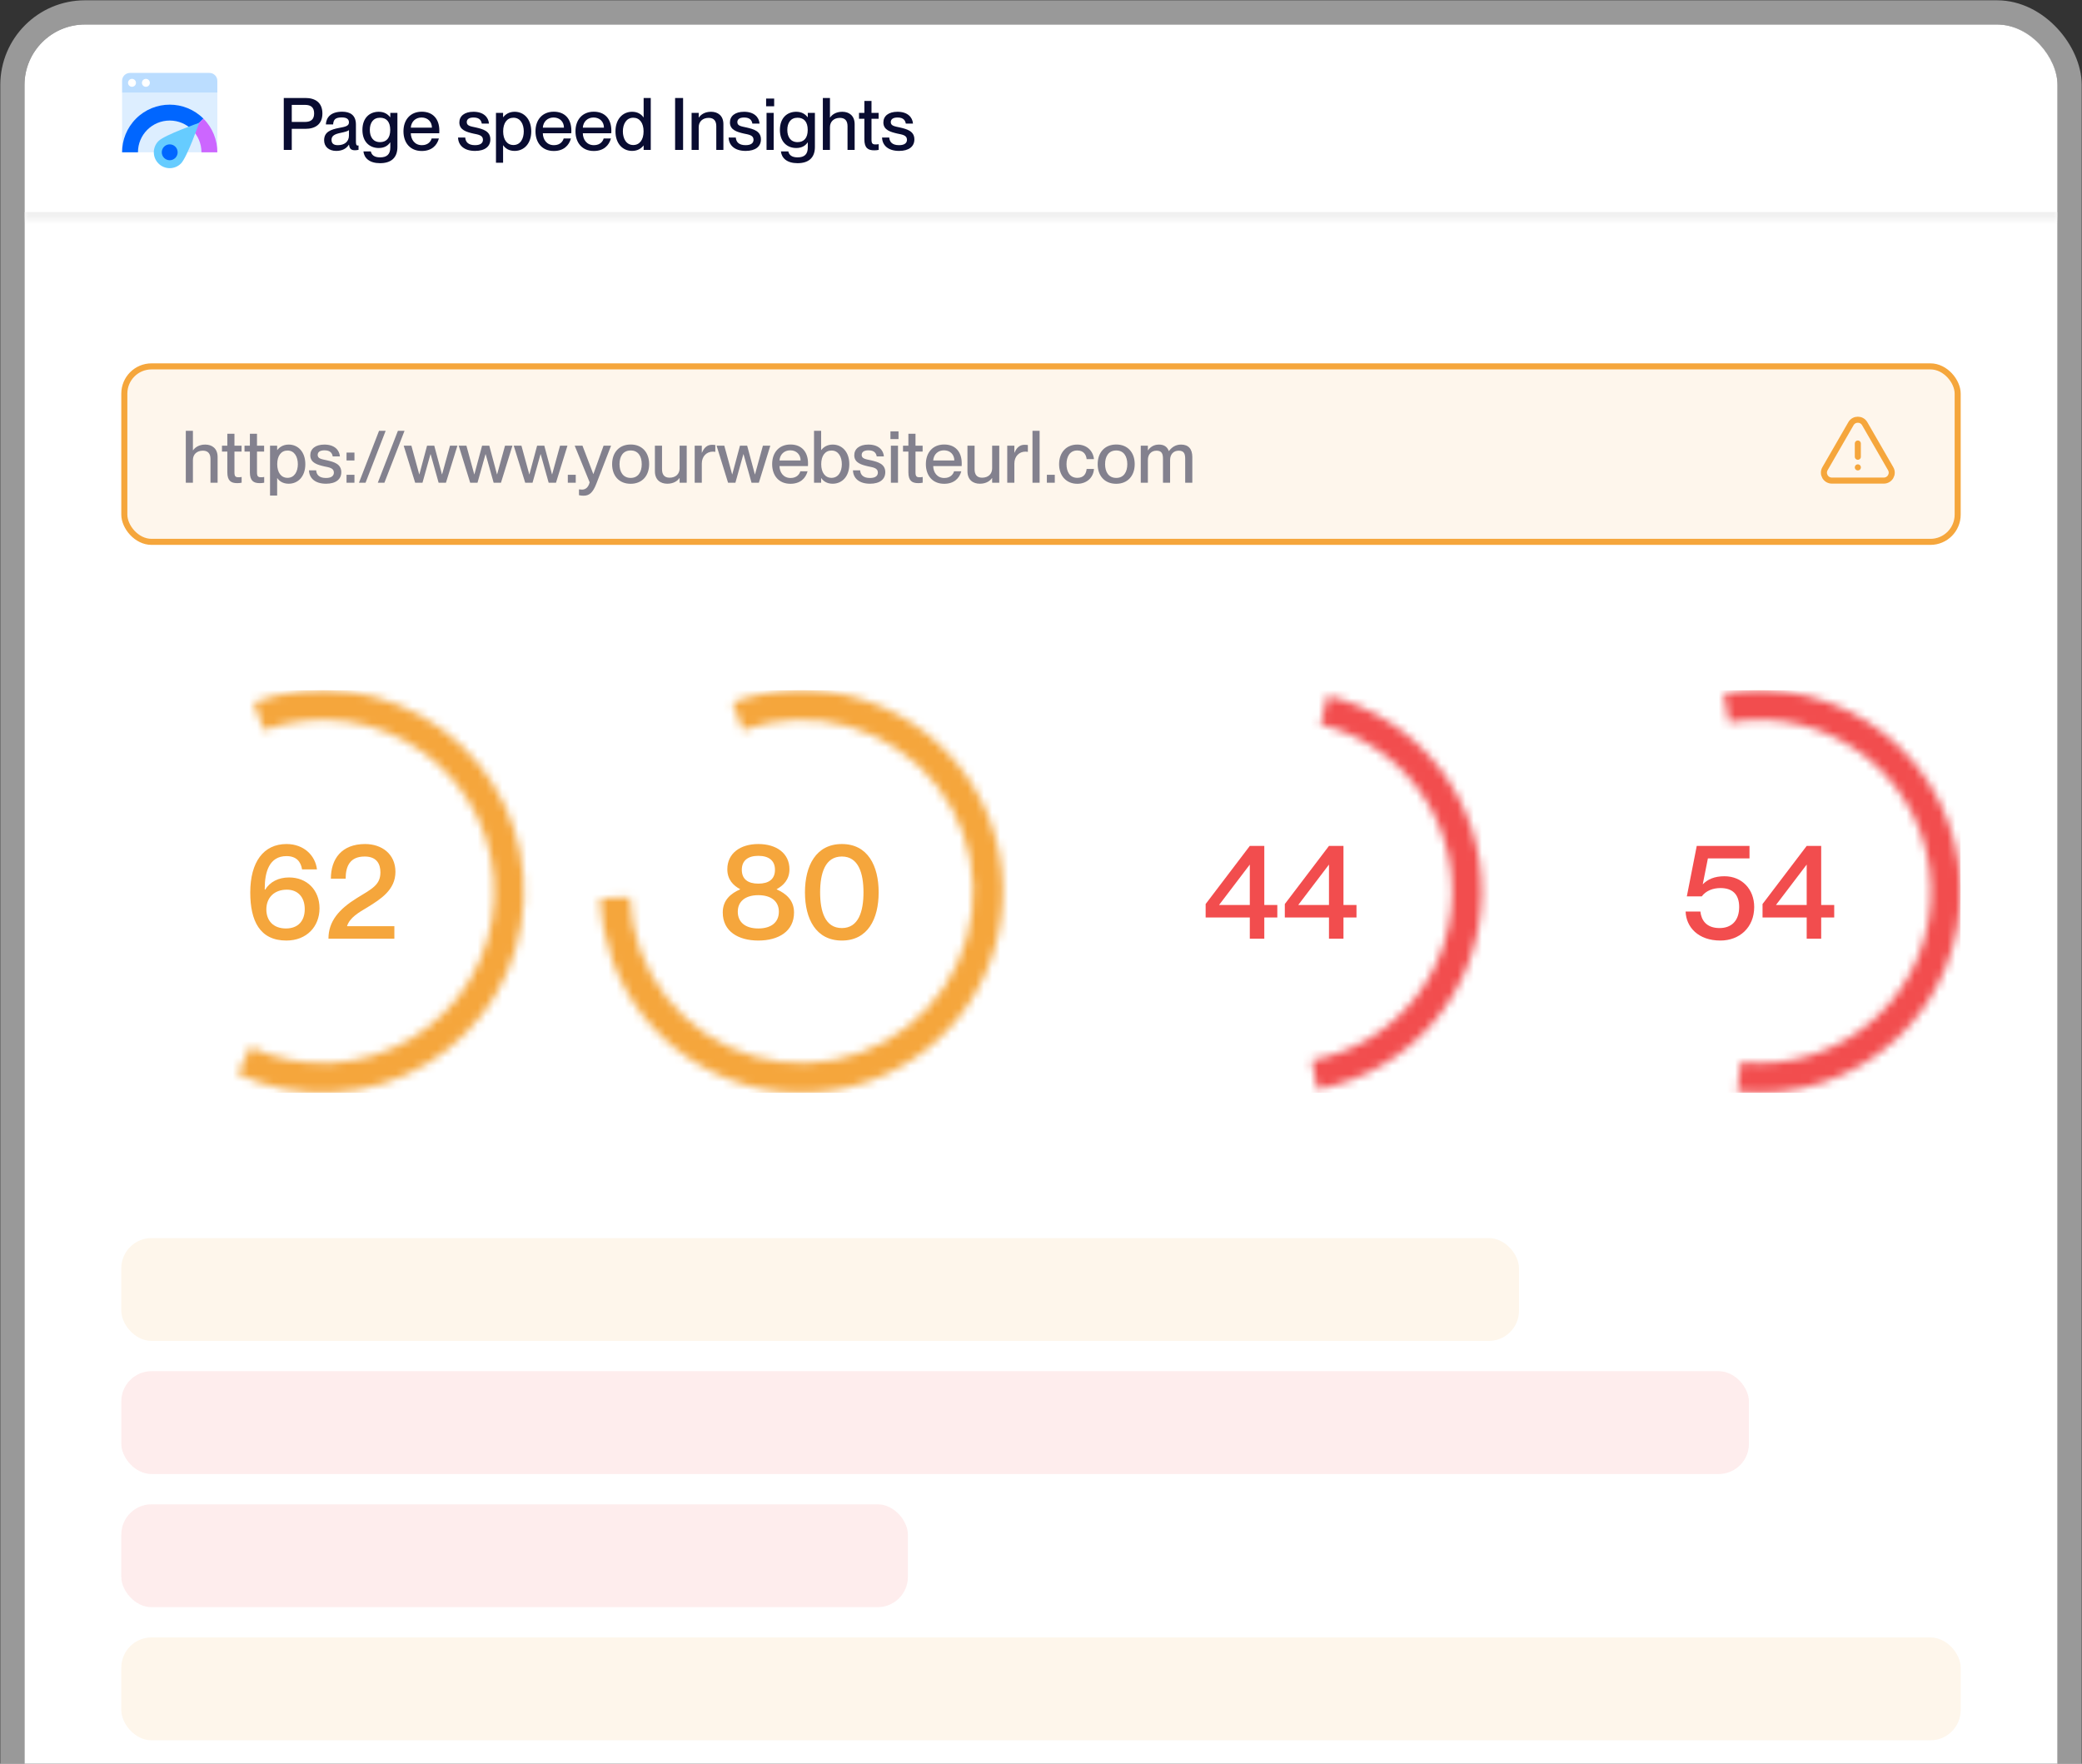 <svg width="255" height="216" viewBox="0 0 255 216" fill="none" xmlns="http://www.w3.org/2000/svg">
<rect x="0" y="0" width="255" height="216" fill="#333333" stroke="none"/>
<rect x="3" y="3" width="249" height="234.92" rx="7.411" fill="white"/>
<rect x="1.518" y="1.518" width="251.964" height="237.884" rx="8.893" stroke="white" stroke-opacity="0.5" stroke-width="2.964"/>
<mask id="path-3-inside-1_819_230" fill="white">
<path d="M3 3H252V26.714H3V3Z"/>
</mask>
<path d="M252 26.714V25.973H3V26.714V27.455H252V26.714Z" fill="#EDEDED" mask="url(#path-3-inside-1_819_230)"/>
<g clip-path="url(#clip0_819_230)">
<path fill-rule="evenodd" clip-rule="evenodd" d="M14.952 11.359H26.619V18.651H14.952V11.359Z" fill="#DDEEFF"/>
<path fill-rule="evenodd" clip-rule="evenodd" d="M26.619 11.359H14.952V9.898C14.952 9.363 15.388 8.929 15.927 8.929H25.645C26.183 8.929 26.619 9.362 26.619 9.898V11.359Z" fill="#BBDDFF"/>
<path fill-rule="evenodd" clip-rule="evenodd" d="M17.869 10.63C17.6 10.63 17.383 10.412 17.383 10.144C17.383 9.875 17.6 9.658 17.869 9.658C18.137 9.658 18.355 9.875 18.355 10.144C18.355 10.412 18.137 10.63 17.869 10.63ZM16.167 10.63C15.899 10.63 15.681 10.412 15.681 10.144C15.681 9.875 15.899 9.658 16.167 9.658C16.436 9.658 16.653 9.875 16.653 10.144C16.653 10.412 16.436 10.63 16.167 10.63Z" fill="white"/>
<path fill-rule="evenodd" clip-rule="evenodd" d="M16.897 18.651H14.952C14.952 17.158 15.522 15.665 16.661 14.526C18.939 12.248 22.633 12.248 24.911 14.526L23.536 15.901C22.832 15.197 21.86 14.762 20.786 14.762C18.638 14.762 16.897 16.503 16.897 18.651Z" fill="#0066FF"/>
<path fill-rule="evenodd" clip-rule="evenodd" d="M24.675 18.651H26.619C26.619 17.158 26.05 15.665 24.911 14.526L23.536 15.901C24.239 16.605 24.675 17.577 24.675 18.651Z" fill="#CC66FF"/>
<path fill-rule="evenodd" clip-rule="evenodd" d="M19.411 20.026C18.651 19.267 18.651 18.036 19.411 17.276C20.17 16.517 24.395 15.042 24.395 15.042C24.395 15.042 22.92 19.267 22.161 20.026C21.401 20.786 20.17 20.786 19.411 20.026Z" fill="#66CCFF"/>
<path fill-rule="evenodd" clip-rule="evenodd" d="M20.786 19.624C20.249 19.624 19.814 19.188 19.814 18.651C19.814 18.114 20.249 17.679 20.786 17.679C21.323 17.679 21.758 18.114 21.758 18.651C21.758 19.188 21.323 19.624 20.786 19.624Z" fill="#0066FF"/>
</g>
<path d="M35.735 18.357H34.756V11.999H37.407C38.607 11.999 39.487 12.559 39.487 13.893C39.487 15.227 38.607 15.778 37.407 15.778H35.735V18.357ZM35.735 14.933H37.362C38.1 14.933 38.474 14.604 38.474 13.893C38.474 13.173 38.1 12.844 37.362 12.844H35.735V14.933ZM41.183 18.482C40.276 18.482 39.698 17.957 39.698 17.183C39.698 16.169 40.463 15.867 41.592 15.654C42.303 15.52 42.739 15.431 42.739 14.987C42.739 14.658 42.544 14.382 41.877 14.382C41.085 14.382 40.845 14.631 40.8 15.236H39.911C39.956 14.364 40.525 13.68 41.912 13.68C42.846 13.68 43.593 14.071 43.593 15.245V17.326C43.593 17.655 43.637 17.824 43.806 17.824C43.833 17.824 43.86 17.824 43.913 17.815V18.348C43.762 18.384 43.611 18.402 43.468 18.402C43.033 18.402 42.801 18.233 42.748 17.717H42.73C42.437 18.188 41.921 18.482 41.183 18.482ZM41.379 17.779C42.161 17.779 42.739 17.379 42.739 16.587V15.938C42.597 16.072 42.206 16.169 41.743 16.267C40.943 16.427 40.605 16.65 40.605 17.121C40.605 17.548 40.836 17.779 41.379 17.779ZM47.803 14.355V13.822H48.674V18.002C48.674 19.371 47.847 19.985 46.549 19.985C45.25 19.985 44.601 19.362 44.512 18.544H45.419C45.508 18.953 45.811 19.273 46.549 19.273C47.376 19.273 47.803 18.909 47.803 18.055V17.441H47.785C47.536 17.806 47.118 18.126 46.389 18.126C45.259 18.126 44.388 17.361 44.388 15.912C44.388 14.453 45.259 13.688 46.389 13.688C47.118 13.688 47.536 14.035 47.785 14.355H47.803ZM46.549 17.406C47.331 17.406 47.794 16.899 47.794 15.912C47.794 14.916 47.331 14.418 46.549 14.418C45.695 14.418 45.295 15.058 45.295 15.912C45.295 16.765 45.695 17.406 46.549 17.406ZM53.809 15.992C53.809 16.116 53.809 16.25 53.8 16.321H50.314C50.332 17.077 50.776 17.779 51.674 17.779C52.475 17.779 52.786 17.263 52.866 16.961H53.755C53.515 17.832 52.848 18.491 51.657 18.491C50.216 18.491 49.416 17.468 49.416 16.081C49.416 14.658 50.269 13.68 51.657 13.68C53.035 13.68 53.809 14.587 53.809 15.992ZM50.314 15.636H52.902C52.902 14.925 52.404 14.391 51.63 14.391C50.901 14.391 50.367 14.889 50.314 15.636ZM58.191 18.482C56.812 18.482 56.128 17.77 56.101 16.845H56.981C57.017 17.37 57.337 17.779 58.182 17.779C58.947 17.779 59.151 17.441 59.151 17.112C59.151 16.543 58.547 16.481 57.96 16.356C57.168 16.169 56.261 15.938 56.261 14.996C56.261 14.213 56.892 13.688 57.986 13.688C59.231 13.688 59.827 14.355 59.889 15.138H59.009C58.947 14.791 58.76 14.391 58.004 14.391C57.417 14.391 57.168 14.622 57.168 14.96C57.168 15.431 57.675 15.476 58.315 15.618C59.151 15.814 60.058 16.054 60.058 17.068C60.058 17.948 59.383 18.482 58.191 18.482ZM63.031 13.688C64.187 13.688 65.067 14.595 65.067 16.09C65.067 17.584 64.187 18.482 63.031 18.482C62.32 18.482 61.884 18.162 61.635 17.797H61.617V19.931H60.746V13.822H61.617V14.355H61.635C61.884 14.035 62.32 13.688 63.031 13.688ZM62.889 17.761C63.742 17.761 64.151 16.979 64.151 16.09C64.151 15.2 63.742 14.418 62.889 14.418C62.106 14.418 61.626 15.058 61.626 16.09C61.626 17.112 62.106 17.761 62.889 17.761ZM69.979 15.992C69.979 16.116 69.979 16.25 69.97 16.321H66.484C66.502 17.077 66.947 17.779 67.845 17.779C68.645 17.779 68.956 17.263 69.037 16.961H69.926C69.686 17.832 69.019 18.491 67.827 18.491C66.386 18.491 65.586 17.468 65.586 16.081C65.586 14.658 66.44 13.68 67.827 13.68C69.205 13.68 69.979 14.587 69.979 15.992ZM66.484 15.636H69.072C69.072 14.925 68.574 14.391 67.8 14.391C67.071 14.391 66.538 14.889 66.484 15.636ZM74.877 15.992C74.877 16.116 74.877 16.25 74.868 16.321H71.382C71.4 17.077 71.845 17.779 72.743 17.779C73.543 17.779 73.855 17.263 73.934 16.961H74.824C74.584 17.832 73.917 18.491 72.725 18.491C71.284 18.491 70.484 17.468 70.484 16.081C70.484 14.658 71.338 13.68 72.725 13.68C74.103 13.68 74.877 14.587 74.877 15.992ZM71.382 15.636H73.97C73.97 14.925 73.472 14.391 72.698 14.391C71.969 14.391 71.436 14.889 71.382 15.636ZM78.832 14.373V11.999H79.704V18.357H78.832V17.824H78.815C78.566 18.144 78.13 18.482 77.419 18.482C76.263 18.482 75.382 17.584 75.382 16.09C75.382 14.595 76.263 13.688 77.419 13.688C78.13 13.688 78.566 14.018 78.815 14.373H78.832ZM77.561 17.761C78.343 17.761 78.824 17.112 78.824 16.09C78.824 15.058 78.343 14.418 77.561 14.418C76.707 14.418 76.289 15.2 76.289 16.09C76.289 16.979 76.707 17.761 77.561 17.761ZM83.664 18.357H82.686V11.999H83.664V18.357ZM87.089 13.688C87.925 13.688 88.601 14.169 88.601 15.209V18.357H87.73V15.449C87.73 14.845 87.463 14.435 86.805 14.435C86.058 14.435 85.577 14.889 85.577 15.574V18.357H84.706V13.822H85.577V14.391H85.595C85.835 14.044 86.307 13.688 87.089 13.688ZM91.331 18.482C89.952 18.482 89.267 17.77 89.241 16.845H90.121C90.157 17.37 90.477 17.779 91.322 17.779C92.087 17.779 92.291 17.441 92.291 17.112C92.291 16.543 91.686 16.481 91.099 16.356C90.308 16.169 89.401 15.938 89.401 14.996C89.401 14.213 90.032 13.688 91.126 13.688C92.371 13.688 92.967 14.355 93.029 15.138H92.149C92.087 14.791 91.9 14.391 91.144 14.391C90.557 14.391 90.308 14.622 90.308 14.96C90.308 15.431 90.815 15.476 91.455 15.618C92.291 15.814 93.198 16.054 93.198 17.068C93.198 17.948 92.522 18.482 91.331 18.482ZM94.819 13.013H93.832V12.07H94.819V13.013ZM94.757 18.357H93.885V13.822H94.757V18.357ZM98.937 14.355V13.822H99.808V18.002C99.808 19.371 98.981 19.985 97.683 19.985C96.384 19.985 95.735 19.362 95.646 18.544H96.553C96.642 18.953 96.945 19.273 97.683 19.273C98.51 19.273 98.937 18.909 98.937 18.055V17.441H98.919C98.67 17.806 98.252 18.126 97.523 18.126C96.393 18.126 95.522 17.361 95.522 15.912C95.522 14.453 96.393 13.688 97.523 13.688C98.252 13.688 98.67 14.035 98.919 14.355H98.937ZM97.683 17.406C98.465 17.406 98.928 16.899 98.928 15.912C98.928 14.916 98.465 14.418 97.683 14.418C96.829 14.418 96.429 15.058 96.429 15.912C96.429 16.765 96.829 17.406 97.683 17.406ZM103.164 13.688C104 13.688 104.676 14.169 104.676 15.209V18.357H103.804V15.449C103.804 14.845 103.538 14.435 102.88 14.435C102.133 14.435 101.652 14.889 101.652 15.574V18.357H100.781V11.999H101.652V14.391H101.67C101.91 14.044 102.382 13.688 103.164 13.688ZM107.246 17.69C107.398 17.69 107.469 17.681 107.62 17.655V18.357C107.398 18.402 107.255 18.41 107.069 18.41C106.322 18.41 105.868 18.126 105.868 17.077V14.542H105.21V13.822H105.868V12.363H106.74V13.822H107.611V14.542H106.74V17.103C106.74 17.584 106.873 17.69 107.246 17.69ZM110.124 18.482C108.745 18.482 108.061 17.77 108.034 16.845H108.914C108.95 17.37 109.27 17.779 110.115 17.779C110.88 17.779 111.084 17.441 111.084 17.112C111.084 16.543 110.479 16.481 109.892 16.356C109.101 16.169 108.194 15.938 108.194 14.996C108.194 14.213 108.825 13.688 109.919 13.688C111.164 13.688 111.76 14.355 111.822 15.138H110.942C110.88 14.791 110.693 14.391 109.937 14.391C109.35 14.391 109.101 14.622 109.101 14.96C109.101 15.431 109.608 15.476 110.248 15.618C111.084 15.814 111.991 16.054 111.991 17.068C111.991 17.948 111.315 18.482 110.124 18.482Z" fill="#090C31"/>
<g clip-path="url(#clip1_819_230)">
<rect x="15.227" y="44.87" width="224.545" height="21.491" rx="3.335" fill="#F5A63C" fill-opacity="0.1"/>
<rect x="15.227" y="44.87" width="224.545" height="21.491" rx="3.335" stroke="#F5A63C" stroke-width="0.741"/>
<path opacity="0.5" d="M25.14 54.447C25.976 54.447 26.652 54.928 26.652 55.968V59.116H25.78V56.208C25.78 55.603 25.514 55.194 24.855 55.194C24.108 55.194 23.628 55.648 23.628 56.333V59.116H22.757V52.758H23.628V55.15H23.646C23.886 54.803 24.357 54.447 25.14 54.447ZM29.222 58.449C29.373 58.449 29.445 58.44 29.596 58.414V59.116C29.373 59.161 29.231 59.169 29.044 59.169C28.297 59.169 27.844 58.885 27.844 57.836V55.301H27.186V54.581H27.844V53.122H28.715V54.581H29.587V55.301H28.715V57.862C28.715 58.342 28.849 58.449 29.222 58.449ZM31.984 58.449C32.135 58.449 32.206 58.44 32.358 58.414V59.116C32.135 59.161 31.993 59.169 31.806 59.169C31.059 59.169 30.606 58.885 30.606 57.836V55.301H29.948V54.581H30.606V53.122H31.477V54.581H32.349V55.301H31.477V57.862C31.477 58.342 31.61 58.449 31.984 58.449ZM35.359 54.447C36.515 54.447 37.396 55.354 37.396 56.848C37.396 58.342 36.515 59.241 35.359 59.241C34.648 59.241 34.212 58.92 33.963 58.556H33.945V60.69H33.074V54.581H33.945V55.114H33.963C34.212 54.794 34.648 54.447 35.359 54.447ZM35.217 58.52C36.071 58.52 36.48 57.738 36.48 56.848C36.48 55.959 36.071 55.177 35.217 55.177C34.434 55.177 33.954 55.817 33.954 56.848C33.954 57.871 34.434 58.52 35.217 58.52ZM39.933 59.241C38.555 59.241 37.87 58.529 37.843 57.604H38.724C38.759 58.129 39.079 58.538 39.924 58.538C40.689 58.538 40.893 58.2 40.893 57.871C40.893 57.302 40.289 57.24 39.702 57.115C38.91 56.928 38.003 56.697 38.003 55.755C38.003 54.972 38.635 54.447 39.728 54.447C40.973 54.447 41.569 55.114 41.632 55.897H40.751C40.689 55.55 40.502 55.15 39.746 55.15C39.159 55.15 38.91 55.381 38.91 55.719C38.91 56.19 39.417 56.235 40.057 56.377C40.893 56.573 41.8 56.813 41.8 57.827C41.8 58.707 41.125 59.241 39.933 59.241ZM43.413 56.395H42.443V55.426H43.413V56.395ZM43.413 59.116H42.443V58.147H43.413V59.116ZM44.773 59.116H43.964L46.427 52.758H47.236L44.773 59.116ZM47.083 59.116H46.274L48.737 52.758H49.546L47.083 59.116ZM51.746 59.116H50.848L49.443 54.581H50.386L51.346 58.093H51.364L52.306 54.581H53.187L54.13 58.093H54.147L55.117 54.581H56.024L54.619 59.116H53.721L52.742 55.621H52.724L51.746 59.116ZM58.485 59.116H57.587L56.182 54.581H57.125L58.085 58.093H58.103L59.046 54.581H59.926L60.869 58.093H60.886L61.856 54.581H62.763L61.358 59.116H60.46L59.481 55.621H59.464L58.485 59.116ZM65.225 59.116H64.326L62.921 54.581H63.864L64.824 58.093H64.842L65.785 54.581H66.665L67.608 58.093H67.626L68.595 54.581H69.502L68.097 59.116H67.199L66.221 55.621H66.203L65.225 59.116ZM70.516 59.116H69.546V58.147H70.516V59.116ZM71.473 60.708C71.277 60.708 71.144 60.69 70.912 60.646V59.934C71.064 59.952 71.144 59.961 71.286 59.961C71.633 59.961 72.042 59.783 72.22 59.072L70.388 54.581H71.339L72.664 58.049H72.682L73.927 54.581H74.843L73.047 59.223C72.611 60.343 72.175 60.708 71.473 60.708ZM77.238 59.249C75.824 59.249 74.971 58.271 74.971 56.848C74.971 55.434 75.824 54.438 77.247 54.438C78.652 54.438 79.506 55.426 79.506 56.84C79.506 58.262 78.652 59.249 77.238 59.249ZM77.247 58.529C78.172 58.529 78.599 57.791 78.599 56.848C78.599 55.897 78.172 55.168 77.247 55.168C76.305 55.168 75.878 55.897 75.878 56.848C75.878 57.791 76.305 58.529 77.247 58.529ZM83.236 57.364V54.581H84.107V59.116H83.236V58.547H83.218C82.978 58.894 82.506 59.241 81.724 59.241C80.888 59.241 80.212 58.76 80.212 57.72V54.581H81.084V57.48C81.084 58.093 81.35 58.502 82.008 58.502C82.755 58.502 83.236 58.049 83.236 57.364ZM87.192 54.474C87.353 54.474 87.477 54.483 87.61 54.501V55.337C87.504 55.319 87.424 55.31 87.317 55.31C86.525 55.31 85.956 55.906 85.956 56.768V59.116H85.085V54.581H85.956V55.443H85.974C86.214 54.874 86.579 54.474 87.192 54.474ZM90.071 59.116H89.172L87.767 54.581H88.71L89.671 58.093H89.688L90.631 54.581H91.511L92.454 58.093H92.472L93.441 54.581H94.348L92.943 59.116H92.045L91.067 55.621H91.049L90.071 59.116ZM98.965 56.751C98.965 56.875 98.965 57.008 98.956 57.08H95.47C95.487 57.836 95.932 58.538 96.83 58.538C97.631 58.538 97.942 58.022 98.022 57.72H98.911C98.671 58.591 98.004 59.249 96.812 59.249C95.372 59.249 94.572 58.227 94.572 56.84C94.572 55.417 95.425 54.438 96.812 54.438C98.191 54.438 98.965 55.346 98.965 56.751ZM95.47 56.395H98.058C98.058 55.683 97.559 55.15 96.786 55.15C96.057 55.15 95.523 55.648 95.47 56.395ZM101.986 54.447C103.142 54.447 104.023 55.354 104.023 56.848C104.023 58.342 103.142 59.241 101.986 59.241C101.275 59.241 100.839 58.92 100.59 58.556H100.572V59.116H99.701V52.758H100.572V55.114H100.59C100.839 54.794 101.275 54.447 101.986 54.447ZM101.844 58.52C102.698 58.52 103.107 57.738 103.107 56.848C103.107 55.959 102.698 55.177 101.844 55.177C101.061 55.177 100.581 55.817 100.581 56.848C100.581 57.871 101.061 58.52 101.844 58.52ZM106.56 59.241C105.182 59.241 104.497 58.529 104.47 57.604H105.35C105.386 58.129 105.706 58.538 106.551 58.538C107.316 58.538 107.52 58.2 107.52 57.871C107.52 57.302 106.916 57.24 106.329 57.115C105.537 56.928 104.63 56.697 104.63 55.755C104.63 54.972 105.262 54.447 106.355 54.447C107.6 54.447 108.196 55.114 108.258 55.897H107.378C107.316 55.55 107.129 55.15 106.373 55.15C105.786 55.15 105.537 55.381 105.537 55.719C105.537 56.19 106.044 56.235 106.684 56.377C107.52 56.573 108.427 56.813 108.427 57.827C108.427 58.707 107.752 59.241 106.56 59.241ZM110.048 53.772H109.061V52.829H110.048V53.772ZM109.986 59.116H109.115V54.581H109.986V59.116ZM112.636 58.449C112.787 58.449 112.859 58.44 113.01 58.414V59.116C112.787 59.161 112.645 59.169 112.458 59.169C111.711 59.169 111.258 58.885 111.258 57.836V55.301H110.6V54.581H111.258V53.122H112.129V54.581H113.001V55.301H112.129V57.862C112.129 58.342 112.263 58.449 112.636 58.449ZM117.792 56.751C117.792 56.875 117.792 57.008 117.784 57.08H114.298C114.315 57.836 114.76 58.538 115.658 58.538C116.459 58.538 116.77 58.022 116.85 57.72H117.739C117.499 58.591 116.832 59.249 115.64 59.249C114.2 59.249 113.399 58.227 113.399 56.84C113.399 55.417 114.253 54.438 115.64 54.438C117.019 54.438 117.792 55.346 117.792 56.751ZM114.298 56.395H116.885C116.885 55.683 116.387 55.15 115.614 55.15C114.884 55.15 114.351 55.648 114.298 56.395ZM121.517 57.364V54.581H122.388V59.116H121.517V58.547H121.499C121.259 58.894 120.787 59.241 120.005 59.241C119.169 59.241 118.493 58.76 118.493 57.72V54.581H119.365V57.48C119.365 58.093 119.631 58.502 120.289 58.502C121.036 58.502 121.517 58.049 121.517 57.364ZM125.473 54.474C125.634 54.474 125.758 54.483 125.891 54.501V55.337C125.785 55.319 125.705 55.31 125.598 55.31C124.806 55.31 124.237 55.906 124.237 56.768V59.116H123.366V54.581H124.237V55.443H124.255C124.495 54.874 124.86 54.474 125.473 54.474ZM127.329 59.116H126.457V52.758H127.329V59.116ZM129.188 59.116H128.218V58.147H129.188V59.116ZM131.949 59.249C130.598 59.249 129.717 58.271 129.717 56.848C129.717 55.426 130.598 54.447 131.94 54.447C133.105 54.447 133.879 55.203 133.986 56.226H133.088C133.043 55.755 132.776 55.168 131.949 55.168C130.98 55.168 130.624 55.995 130.624 56.848C130.624 57.702 130.98 58.52 131.949 58.52C132.785 58.52 133.043 57.951 133.088 57.435H133.986C133.924 58.476 133.114 59.249 131.949 59.249ZM136.709 59.249C135.295 59.249 134.442 58.271 134.442 56.848C134.442 55.434 135.295 54.438 136.718 54.438C138.123 54.438 138.977 55.426 138.977 56.84C138.977 58.262 138.123 59.249 136.709 59.249ZM136.718 58.529C137.643 58.529 138.07 57.791 138.07 56.848C138.07 55.897 137.643 55.168 136.718 55.168C135.775 55.168 135.349 55.897 135.349 56.848C135.349 57.791 135.775 58.529 136.718 58.529ZM144.654 54.447C145.57 54.447 146.033 54.999 146.033 55.968V59.116H145.161V56.208C145.161 55.603 145.037 55.194 144.37 55.194C143.72 55.194 143.311 55.648 143.311 56.333V59.116H142.44V56.208C142.44 55.603 142.315 55.194 141.648 55.194C140.999 55.194 140.59 55.648 140.59 56.333V59.116H139.719V54.581H140.59V55.15H140.608C140.848 54.803 141.266 54.447 141.951 54.447C142.582 54.447 142.973 54.732 143.151 55.239H143.169C143.498 54.803 143.961 54.447 144.654 54.447Z" fill="#090C31"/>
<g clip-path="url(#clip2_819_230)">
<path d="M227.544 54.319V55.94M223.523 57.4C223.148 58.048 223.617 58.858 224.365 58.858H230.724C231.472 58.858 231.94 58.048 231.566 57.4L228.387 51.889C228.013 51.24 227.076 51.24 226.702 51.889L223.523 57.4ZM227.544 57.237H227.547V57.241H227.544V57.237Z" stroke="#F5A63C" stroke-width="0.741" stroke-linecap="round" stroke-linejoin="round"/>
</g>
<g clip-path="url(#clip3_819_230)">
<mask id="path-16-inside-2_819_230" fill="white">
<path d="M31.066 86.011C34.876 84.621 38.969 84.193 42.984 84.763C47 85.333 50.812 86.885 54.084 89.28C57.356 91.676 59.987 94.841 61.744 98.497C63.501 102.152 64.328 106.184 64.154 110.236C63.981 114.287 62.81 118.233 60.747 121.725C58.683 125.216 55.791 128.144 52.325 130.251C48.86 132.357 44.929 133.576 40.879 133.8C36.83 134.024 32.788 133.246 29.112 131.535L30.643 128.244C33.779 129.703 37.226 130.367 40.679 130.176C44.132 129.985 47.485 128.945 50.44 127.149C53.395 125.352 55.862 122.855 57.621 119.878C59.381 116.9 60.379 113.535 60.528 110.08C60.676 106.625 59.97 103.186 58.472 100.069C56.974 96.952 54.73 94.252 51.94 92.21C49.149 90.167 45.898 88.843 42.474 88.357C39.05 87.871 35.559 88.237 32.31 89.422L31.066 86.011Z"/>
</mask>
<path d="M31.066 86.011C34.876 84.621 38.969 84.193 42.984 84.763C47 85.333 50.812 86.885 54.084 89.28C57.356 91.676 59.987 94.841 61.744 98.497C63.501 102.152 64.328 106.184 64.154 110.236C63.981 114.287 62.81 118.233 60.747 121.725C58.683 125.216 55.791 128.144 52.325 130.251C48.86 132.357 44.929 133.576 40.879 133.8C36.83 134.024 32.788 133.246 29.112 131.535L30.643 128.244C33.779 129.703 37.226 130.367 40.679 130.176C44.132 129.985 47.485 128.945 50.44 127.149C53.395 125.352 55.862 122.855 57.621 119.878C59.381 116.9 60.379 113.535 60.528 110.08C60.676 106.625 59.97 103.186 58.472 100.069C56.974 96.952 54.73 94.252 51.94 92.21C49.149 90.167 45.898 88.843 42.474 88.357C39.05 87.871 35.559 88.237 32.31 89.422L31.066 86.011Z" fill="#F5A63C" stroke="#F5A63C" stroke-width="4.11" mask="url(#path-16-inside-2_819_230)"/>
<path d="M35.073 115.188C31.818 115.188 30.651 112.771 30.651 109.303C30.651 105.571 32.278 103.368 35.089 103.368C37.227 103.368 38.624 104.782 38.821 106.475H36.996C36.849 105.538 36.306 104.847 35.089 104.847C32.969 104.847 32.426 106.82 32.426 108.777V108.941L32.475 108.957C33.067 108.004 34.103 107.461 35.402 107.461C37.605 107.461 39.134 109.007 39.134 111.243C39.134 113.446 37.588 115.188 35.073 115.188ZM35.024 113.709C36.52 113.709 37.325 112.771 37.325 111.341C37.325 109.845 36.454 108.957 35.139 108.957C33.577 108.957 32.623 109.944 32.623 111.374C32.623 112.755 33.478 113.709 35.024 113.709ZM48.301 114.958H40.229C40.229 112.821 41.528 111.341 43.698 109.993C45.621 108.826 46.592 108.349 46.592 106.837C46.592 105.9 46.213 104.897 44.668 104.897C42.892 104.897 42.334 106.047 42.334 107.609H40.525C40.525 105.193 41.84 103.368 44.717 103.368C46.772 103.368 48.433 104.601 48.433 106.771C48.433 108.974 46.641 110.108 45.013 111.111C43.895 111.769 42.843 112.393 42.514 113.396V113.429H48.301V114.958Z" fill="#F5A63C"/>
<mask id="path-18-inside-3_819_230" fill="white">
<path d="M89.721 86.011C94.615 84.226 99.95 84.036 104.958 85.47C109.967 86.904 114.393 89.887 117.601 93.991C120.81 98.096 122.636 103.112 122.817 108.318C122.999 113.525 121.527 118.655 118.612 122.974C115.698 127.292 111.49 130.576 106.594 132.356C101.697 134.135 96.363 134.317 91.356 132.877C86.349 131.437 81.927 128.448 78.724 124.339C75.521 120.231 73.701 115.213 73.526 110.006L77.154 109.884C77.304 114.324 78.855 118.604 81.587 122.107C84.318 125.611 88.09 128.16 92.359 129.388C96.629 130.616 101.178 130.461 105.354 128.943C109.53 127.426 113.118 124.625 115.603 120.943C118.089 117.26 119.344 112.885 119.189 108.445C119.034 104.005 117.477 99.728 114.741 96.227C112.005 92.727 108.231 90.183 103.959 88.96C99.688 87.737 95.139 87.899 90.965 89.422L89.721 86.011Z"/>
</mask>
<path d="M89.721 86.011C94.615 84.226 99.95 84.036 104.958 85.47C109.967 86.904 114.393 89.887 117.601 93.991C120.81 98.096 122.636 103.112 122.817 108.318C122.999 113.525 121.527 118.655 118.612 122.974C115.698 127.292 111.49 130.576 106.594 132.356C101.697 134.135 96.363 134.317 91.356 132.877C86.349 131.437 81.927 128.448 78.724 124.339C75.521 120.231 73.701 115.213 73.526 110.006L77.154 109.884C77.304 114.324 78.855 118.604 81.587 122.107C84.318 125.611 88.09 128.16 92.359 129.388C96.629 130.616 101.178 130.461 105.354 128.943C109.53 127.426 113.118 124.625 115.603 120.943C118.089 117.26 119.344 112.885 119.189 108.445C119.034 104.005 117.477 99.728 114.741 96.227C112.005 92.727 108.231 90.183 103.959 88.96C99.688 87.737 95.139 87.899 90.965 89.422L89.721 86.011Z" fill="#F5A63C" stroke="#F5A63C" stroke-width="4.11" mask="url(#path-18-inside-3_819_230)"/>
<path d="M92.878 115.188C90.412 115.188 88.522 114.054 88.522 111.752C88.522 110.19 89.557 109.401 90.642 108.924V108.892C89.837 108.464 89.081 107.741 89.081 106.458C89.081 104.502 90.675 103.368 92.878 103.368C95.098 103.368 96.692 104.502 96.692 106.458C96.692 107.741 95.92 108.464 95.131 108.892V108.924C96.199 109.401 97.251 110.19 97.251 111.752C97.251 114.054 95.361 115.188 92.878 115.188ZM92.878 108.218C94.161 108.218 94.917 107.675 94.917 106.524C94.917 105.39 94.161 104.814 92.878 104.814C91.612 104.814 90.856 105.39 90.856 106.524C90.856 107.675 91.612 108.218 92.878 108.218ZM92.878 113.709C94.457 113.709 95.394 112.952 95.394 111.654C95.394 110.388 94.457 109.631 92.878 109.631C91.3 109.631 90.363 110.388 90.363 111.654C90.363 112.952 91.3 113.709 92.878 113.709ZM103.111 115.188C99.938 115.188 98.59 112.541 98.59 109.286C98.59 106.031 99.938 103.368 103.111 103.368C106.284 103.368 107.616 106.031 107.616 109.286C107.616 112.541 106.284 115.188 103.111 115.188ZM103.111 113.659C105.15 113.659 105.758 111.621 105.758 109.286C105.758 106.952 105.15 104.897 103.111 104.897C101.056 104.897 100.448 106.952 100.448 109.286C100.448 111.621 101.056 113.659 103.111 113.659Z" fill="#F5A63C"/>
<mask id="path-20-inside-4_819_230" fill="white">
<path d="M162.587 85.2C168.078 86.519 172.95 89.683 176.389 94.162C179.828 98.642 181.625 104.167 181.48 109.813C181.334 115.458 179.255 120.883 175.591 125.18C171.926 129.477 166.897 132.386 161.345 133.421L160.68 129.852C165.415 128.97 169.703 126.489 172.828 122.824C175.954 119.16 177.726 114.534 177.85 109.719C177.974 104.905 176.442 100.193 173.509 96.373C170.577 92.553 166.422 89.855 161.739 88.73L162.587 85.2Z"/>
</mask>
<path d="M162.587 85.2C168.078 86.519 172.95 89.683 176.389 94.162C179.828 98.642 181.625 104.167 181.48 109.813C181.334 115.458 179.255 120.883 175.591 125.18C171.926 129.477 166.897 132.386 161.345 133.421L160.68 129.852C165.415 128.97 169.703 126.489 172.828 122.824C175.954 119.16 177.726 114.534 177.85 109.719C177.974 104.905 176.442 100.193 173.509 96.373C170.577 92.553 166.422 89.855 161.739 88.73L162.587 85.2Z" fill="#F24D4E" stroke="#F24D4E" stroke-width="4.11" mask="url(#path-20-inside-4_819_230)"/>
<path d="M154.849 114.958H153.074V112.36H147.665V110.716L153.074 103.598H154.849V110.832H156.444V112.36H154.849V114.958ZM153.074 105.883L149.309 110.832H153.074V105.883ZM164.546 114.958H162.771V112.36H157.362V110.716L162.771 103.598H164.546V110.832H166.141V112.36H164.546V114.958ZM162.771 105.883L159.006 110.832H162.771V105.883Z" fill="#F24D4E"/>
<mask id="path-22-inside-5_819_230" fill="white">
<path d="M211.119 84.907C214.6 84.281 218.175 84.411 221.601 85.289C225.027 86.166 228.224 87.77 230.975 89.992C233.727 92.214 235.968 95.001 237.548 98.166C239.127 101.33 240.007 104.797 240.128 108.331C240.25 111.866 239.61 115.385 238.251 118.65C236.893 121.915 234.848 124.85 232.255 127.256C229.663 129.661 226.583 131.481 223.226 132.591C219.868 133.701 216.311 134.077 212.795 133.691L213.191 130.082C216.189 130.411 219.222 130.091 222.086 129.144C224.949 128.197 227.575 126.646 229.786 124.594C231.997 122.543 233.741 120.04 234.899 117.256C236.058 114.471 236.604 111.47 236.5 108.456C236.397 105.442 235.646 102.485 234.299 99.787C232.952 97.088 231.041 94.711 228.695 92.816C226.348 90.922 223.622 89.554 220.7 88.806C217.778 88.057 214.73 87.946 211.762 88.48L211.119 84.907Z"/>
</mask>
<path d="M211.119 84.907C214.6 84.281 218.175 84.411 221.601 85.289C225.027 86.166 228.224 87.77 230.975 89.992C233.727 92.214 235.968 95.001 237.548 98.166C239.127 101.33 240.007 104.797 240.128 108.331C240.25 111.866 239.61 115.385 238.251 118.65C236.893 121.915 234.848 124.85 232.255 127.256C229.663 129.661 226.583 131.481 223.226 132.591C219.868 133.701 216.311 134.077 212.795 133.691L213.191 130.082C216.189 130.411 219.222 130.091 222.086 129.144C224.949 128.197 227.575 126.646 229.786 124.594C231.997 122.543 233.741 120.04 234.899 117.256C236.058 114.471 236.604 111.47 236.5 108.456C236.397 105.442 235.646 102.485 234.299 99.787C232.952 97.088 231.041 94.711 228.695 92.816C226.348 90.922 223.622 89.554 220.7 88.806C217.778 88.057 214.73 87.946 211.762 88.48L211.119 84.907Z" fill="#F5A63C" stroke="#F24D4E" stroke-width="4.11" mask="url(#path-22-inside-5_819_230)"/>
<path d="M210.71 115.188C207.997 115.188 206.517 113.544 206.452 111.637H208.26C208.375 112.673 208.967 113.659 210.611 113.659C212.058 113.659 213.011 112.771 213.011 111.078C213.011 109.483 212.14 108.76 210.726 108.76C209.805 108.76 208.967 109.072 208.424 109.779H206.6L207.816 103.598H214.277V105.127H209.181L208.556 108.267V108.3C209.148 107.691 209.986 107.313 211.203 107.313C213.356 107.313 214.852 108.908 214.852 111.078C214.852 113.593 213.044 115.188 210.71 115.188ZM223.057 114.958H221.281V112.36H215.873V110.716L221.281 103.598H223.057V110.832H224.652V112.36H223.057V114.958ZM221.281 105.883L217.517 110.832H221.281V105.883Z" fill="#F24D4E"/>
</g>
<g clip-path="url(#clip4_819_230)">
<rect x="14.857" y="151.624" width="171.188" height="12.598" rx="3.705" fill="#FEF6EB"/>
<rect x="14.857" y="167.927" width="199.348" height="12.598" rx="3.705" fill="#FEEDED"/>
<rect x="14.857" y="184.231" width="96.339" height="12.598" rx="3.705" fill="#F24D4E" fill-opacity="0.1"/>
<rect x="14.857" y="200.535" width="225.286" height="12.598" rx="3.705" fill="#FEF6EB"/>
</g>
</g>
<defs>
<clipPath id="clip0_819_230">
<rect width="11.857" height="11.857" fill="white" transform="translate(14.857 8.929)"/>
</clipPath>
<clipPath id="clip1_819_230">
<rect width="249" height="184.936" fill="white" transform="translate(3 44.5)"/>
</clipPath>
<clipPath id="clip2_819_230">
<rect width="10.375" height="10.375" fill="white" transform="translate(222.357 50.429)"/>
</clipPath>
<clipPath id="clip3_819_230">
<rect width="225.286" height="49.32" fill="white" transform="translate(14.857 84.518)"/>
</clipPath>
<clipPath id="clip4_819_230">
<rect width="225.286" height="77.812" fill="white" transform="translate(14.857 151.624)"/>
</clipPath>
</defs>
</svg>
